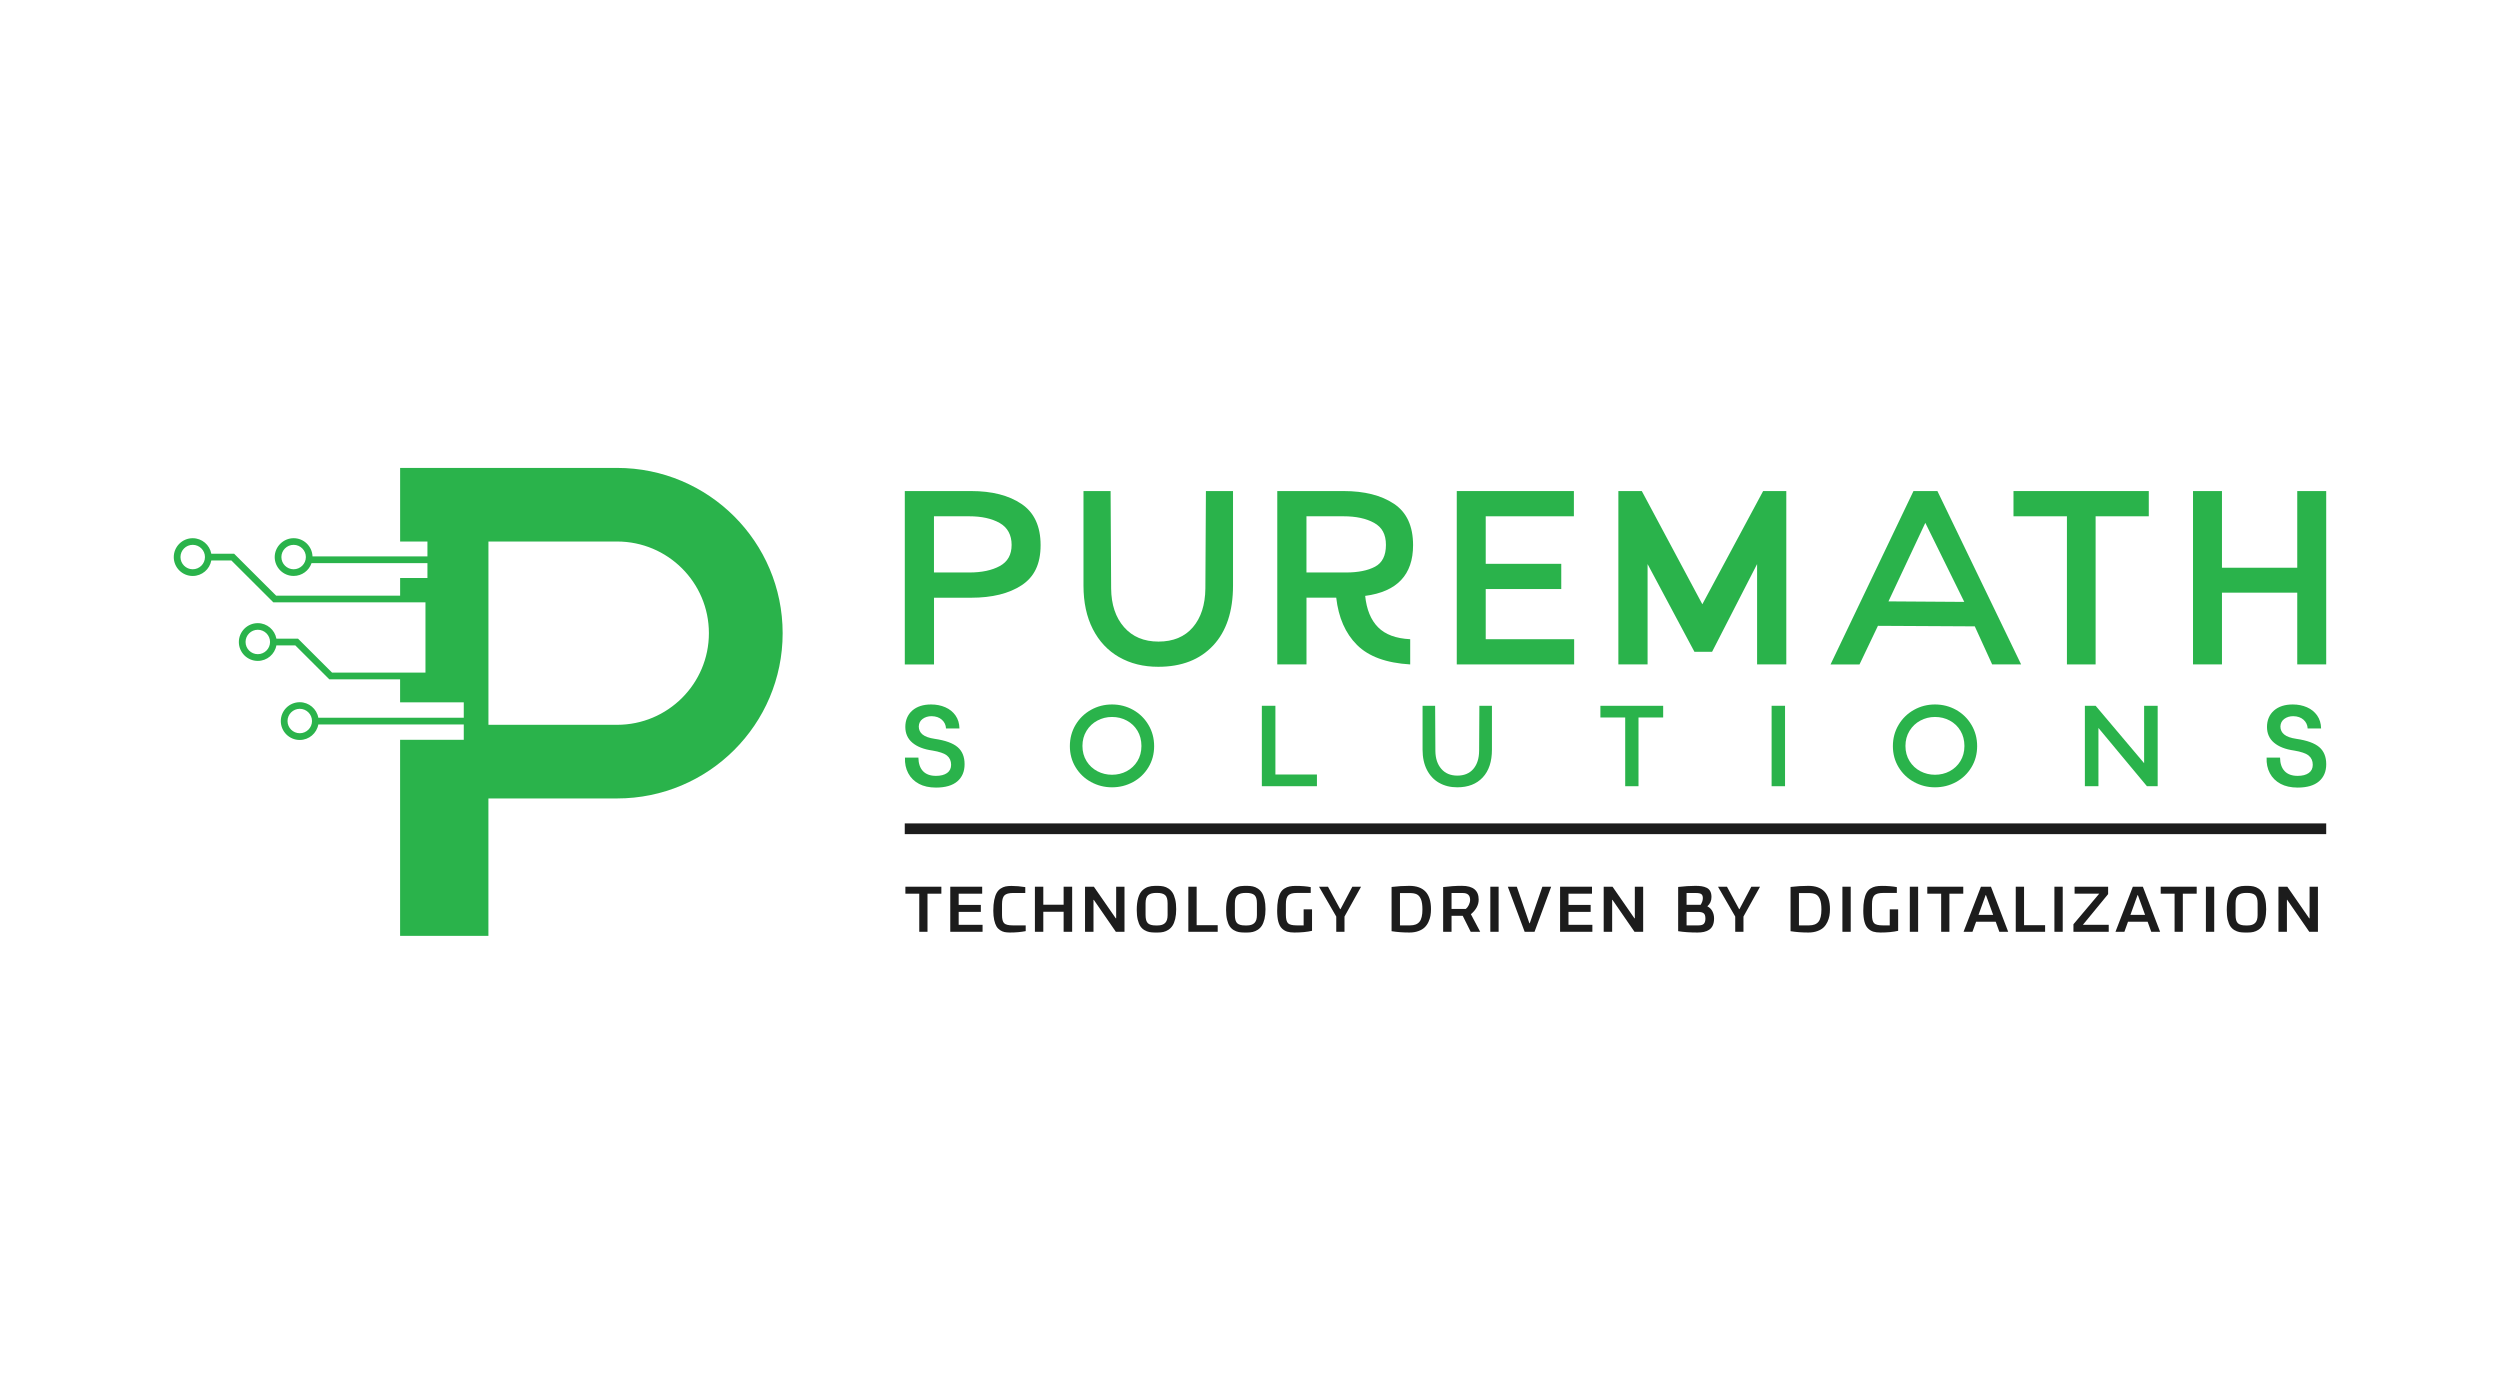 <svg width="187" height="104" viewBox="0 0 187 104" fill="none" xmlns="http://www.w3.org/2000/svg">
<g clip-path="url(#clip0_2307_1886)">
<path d="M67.676 36.731H72.638C74.201 36.731 75.456 37.052 76.409 37.695C77.361 38.336 77.837 39.365 77.837 40.779C77.837 42.193 77.365 43.153 76.42 43.776C75.475 44.398 74.215 44.71 72.64 44.71H69.864V49.7H67.679V36.731H67.676ZM72.5 42.822C73.433 42.822 74.193 42.662 74.784 42.34C75.375 42.02 75.669 41.492 75.669 40.759C75.669 40.025 75.37 39.453 74.773 39.118C74.176 38.783 73.417 38.618 72.499 38.618H69.861V42.822H72.499H72.5Z" fill="#2AB34B"/>
<path d="M83.704 49.15C82.863 48.665 82.21 47.968 81.744 47.057C81.279 46.147 81.045 45.063 81.045 43.806V36.731H83.073L83.113 44.021C83.125 45.227 83.448 46.189 84.078 46.91C84.708 47.631 85.567 47.991 86.658 47.991C87.749 47.991 88.617 47.634 89.227 46.92C89.836 46.206 90.148 45.24 90.162 44.021L90.202 36.731H92.23V43.804C92.23 45.729 91.734 47.223 90.744 48.283C89.752 49.344 88.383 49.876 86.639 49.876C85.523 49.876 84.545 49.633 83.705 49.148L83.704 49.15Z" fill="#2AB34B"/>
<path d="M95.537 36.731H100.499C102.061 36.731 103.317 37.049 104.27 37.684C105.221 38.319 105.698 39.351 105.698 40.779C105.698 42.994 104.503 44.258 102.115 44.572C102.22 45.593 102.541 46.377 103.08 46.92C103.618 47.464 104.419 47.761 105.483 47.813V49.699C103.698 49.594 102.372 49.109 101.505 48.244C100.638 47.379 100.12 46.202 99.95 44.708H97.725V49.699H95.54V36.731H95.537ZM100.676 42.822C101.582 42.822 102.308 42.678 102.851 42.39C103.395 42.102 103.668 41.558 103.668 40.759C103.668 39.96 103.373 39.436 102.782 39.109C102.192 38.782 101.43 38.618 100.499 38.618H97.723V42.822H100.676Z" fill="#2AB34B"/>
<path d="M108.966 36.731H117.727V38.618H111.132V42.174H116.782V44.06H111.132V47.813H117.747V49.699H108.966V36.731Z" fill="#2AB34B"/>
<path d="M121.054 36.731H122.807L127.335 45.199L131.883 36.731H133.615V49.699H131.43V42.193L128.063 48.756H126.744L123.239 42.193V49.699H121.054V36.731Z" fill="#2AB34B"/>
<path d="M143.127 36.731H144.918L151.18 49.699H149.014L147.714 46.851L140.469 46.812L139.091 49.7H136.925L143.127 36.733V36.731ZM146.928 45.022L144.014 39.109L141.257 44.983L146.928 45.022Z" fill="#2AB34B"/>
<path d="M154.606 38.618H150.609V36.731H160.729V38.618H156.752V49.699H154.606V38.618Z" fill="#2AB34B"/>
<path d="M164.037 36.731H166.203V42.468H171.834V36.731H174V49.699H171.834V44.334H166.203V49.699H164.037V36.731Z" fill="#2AB34B"/>
<path d="M68.734 58.628C68.381 58.439 68.115 58.174 67.935 57.835C67.754 57.496 67.674 57.106 67.692 56.668H68.696C68.703 57.112 68.819 57.452 69.043 57.685C69.268 57.919 69.591 58.035 70.011 58.035C70.364 58.035 70.641 57.963 70.842 57.821C71.043 57.679 71.143 57.472 71.143 57.206C71.143 56.914 71.041 56.685 70.837 56.518C70.633 56.351 70.267 56.226 69.737 56.139C69.098 56.049 68.601 55.855 68.248 55.556C67.895 55.259 67.718 54.863 67.718 54.371C67.718 53.878 67.892 53.454 68.239 53.149C68.587 52.846 69.055 52.694 69.646 52.694C70.036 52.694 70.391 52.764 70.71 52.904C71.03 53.044 71.284 53.249 71.474 53.52C71.663 53.79 71.76 54.114 71.767 54.491H70.762C70.749 54.23 70.648 54.013 70.456 53.839C70.265 53.665 70.007 53.576 69.684 53.57C69.422 53.57 69.198 53.639 69.013 53.775C68.828 53.912 68.731 54.102 68.725 54.344C68.725 54.587 68.819 54.787 69.008 54.941C69.198 55.096 69.499 55.204 69.913 55.265C70.71 55.381 71.282 55.587 71.63 55.885C71.978 56.182 72.151 56.609 72.151 57.161C72.151 57.713 71.969 58.135 71.607 58.447C71.245 58.756 70.713 58.911 70.013 58.911C69.513 58.911 69.087 58.817 68.734 58.63V58.628Z" fill="#2AB34B"/>
<path d="M81.611 58.495C81.127 58.231 80.741 57.863 80.456 57.392C80.169 56.922 80.026 56.395 80.026 55.811C80.026 55.228 80.168 54.697 80.451 54.221C80.735 53.743 81.119 53.37 81.602 53.099C82.086 52.828 82.611 52.694 83.178 52.694C83.746 52.694 84.277 52.83 84.758 53.099C85.239 53.37 85.622 53.743 85.904 54.221C86.188 54.697 86.329 55.228 86.329 55.811C86.329 56.395 86.188 56.922 85.904 57.392C85.62 57.863 85.238 58.231 84.754 58.495C84.269 58.759 83.744 58.891 83.178 58.891C82.613 58.891 82.095 58.758 81.611 58.495ZM81.272 56.931C81.476 57.259 81.747 57.511 82.086 57.688C82.424 57.865 82.788 57.952 83.178 57.952C83.569 57.952 83.94 57.865 84.274 57.688C84.609 57.511 84.877 57.259 85.078 56.931C85.279 56.602 85.379 56.226 85.379 55.8C85.379 55.375 85.28 54.988 85.083 54.66C84.885 54.331 84.619 54.078 84.283 53.898C83.948 53.718 83.58 53.629 83.178 53.629C82.777 53.629 82.424 53.72 82.086 53.898C81.747 54.077 81.476 54.333 81.272 54.665C81.069 54.996 80.967 55.375 80.967 55.799C80.967 56.222 81.069 56.601 81.272 56.929V56.931Z" fill="#2AB34B"/>
<path d="M94.386 52.792H95.4V57.933H98.507V58.808H94.386V52.791V52.792Z" fill="#2AB34B"/>
<path d="M107.641 58.554C107.251 58.331 106.948 58.005 106.732 57.583C106.516 57.161 106.408 56.657 106.408 56.075V52.794H107.348L107.367 56.175C107.373 56.734 107.522 57.181 107.815 57.516C108.107 57.851 108.506 58.016 109.011 58.016C109.516 58.016 109.92 57.851 110.204 57.519C110.487 57.187 110.632 56.74 110.638 56.174L110.657 52.792H111.597V56.074C111.597 56.967 111.367 57.66 110.907 58.152C110.448 58.645 109.812 58.891 109.003 58.891C108.486 58.891 108.031 58.778 107.643 58.553L107.641 58.554Z" fill="#2AB34B"/>
<path d="M121.564 53.668H119.71V52.794H124.405V53.668H122.56V58.809H121.565V53.668H121.564Z" fill="#2AB34B"/>
<path d="M132.516 52.792H133.521V58.809H132.516V52.792Z" fill="#2AB34B"/>
<path d="M143.172 58.495C142.688 58.231 142.302 57.863 142.017 57.392C141.732 56.922 141.588 56.395 141.588 55.811C141.588 55.228 141.729 54.697 142.013 54.221C142.295 53.743 142.679 53.37 143.163 53.099C143.647 52.828 144.172 52.694 144.738 52.694C145.304 52.694 145.838 52.83 146.32 53.099C146.801 53.37 147.183 53.743 147.465 54.221C147.749 54.697 147.89 55.228 147.89 55.811C147.89 56.395 147.749 56.922 147.465 57.392C147.182 57.863 146.798 58.231 146.315 58.495C145.831 58.759 145.305 58.891 144.738 58.891C144.171 58.891 143.655 58.758 143.172 58.495ZM142.834 56.931C143.038 57.259 143.309 57.511 143.647 57.688C143.986 57.865 144.349 57.952 144.738 57.952C145.127 57.952 145.5 57.865 145.834 57.688C146.167 57.511 146.437 57.259 146.638 56.931C146.838 56.602 146.939 56.226 146.939 55.8C146.939 55.375 146.84 54.988 146.642 54.66C146.445 54.331 146.178 54.078 145.843 53.898C145.508 53.718 145.139 53.629 144.738 53.629C144.337 53.629 143.984 53.72 143.647 53.898C143.309 54.077 143.038 54.333 142.834 54.665C142.63 54.996 142.528 55.375 142.528 55.799C142.528 56.222 142.63 56.601 142.834 56.929V56.931Z" fill="#2AB34B"/>
<path d="M155.949 52.792H156.753L160.38 57.086V52.792H161.394V58.809H160.59L156.963 54.452V58.809H155.949V52.792Z" fill="#2AB34B"/>
<path d="M170.583 58.628C170.231 58.439 169.964 58.174 169.784 57.835C169.604 57.496 169.524 57.106 169.543 56.668H170.547C170.553 57.112 170.669 57.452 170.895 57.685C171.119 57.919 171.444 58.035 171.864 58.035C172.216 58.035 172.494 57.963 172.694 57.821C172.895 57.679 172.995 57.472 172.995 57.206C172.995 56.914 172.893 56.685 172.69 56.518C172.486 56.351 172.119 56.226 171.589 56.139C170.95 56.049 170.453 55.855 170.1 55.556C169.746 55.259 169.571 54.863 169.571 54.371C169.571 53.878 169.745 53.454 170.091 53.149C170.439 52.846 170.906 52.694 171.497 52.694C171.887 52.694 172.241 52.764 172.561 52.904C172.881 53.044 173.135 53.249 173.324 53.52C173.514 53.79 173.61 54.114 173.618 54.491H172.613C172.6 54.23 172.498 54.013 172.307 53.839C172.114 53.665 171.857 53.576 171.535 53.57C171.273 53.57 171.049 53.639 170.864 53.775C170.679 53.912 170.582 54.102 170.575 54.344C170.575 54.587 170.669 54.787 170.859 54.941C171.047 55.096 171.35 55.204 171.763 55.265C172.561 55.381 173.133 55.587 173.481 55.885C173.828 56.182 174.002 56.609 174.002 57.161C174.002 57.713 173.82 58.135 173.458 58.447C173.096 58.756 172.564 58.911 171.864 58.911C171.365 58.911 170.937 58.817 170.585 58.63L170.583 58.628Z" fill="#2AB34B"/>
<path d="M46.157 35H29.929V40.505H31.972V41.619H23.376C23.349 40.864 22.727 40.257 21.963 40.257C21.2 40.257 20.548 40.89 20.548 41.669C20.548 42.448 21.183 43.081 21.963 43.081C22.586 43.081 23.116 42.678 23.304 42.12H31.972V43.236H29.929V44.555H20.655L17.514 41.42H15.806C15.686 40.76 15.108 40.258 14.414 40.258C13.633 40.258 12.998 40.892 12.998 41.671C12.998 42.45 13.633 43.083 14.414 43.083C15.108 43.083 15.686 42.581 15.806 41.921H17.305L20.446 45.055H31.825V50.313H24.84L22.294 47.773H20.674C20.555 47.114 19.976 46.611 19.282 46.611C18.501 46.611 17.866 47.245 17.866 48.024C17.866 48.803 18.501 49.436 19.282 49.436C19.976 49.436 20.555 48.934 20.674 48.274H22.087L24.633 50.814H29.927V52.536H34.69V53.687H23.811C23.692 53.027 23.114 52.525 22.42 52.525C21.639 52.525 21.004 53.158 21.004 53.937C21.004 54.716 21.639 55.35 22.42 55.35C23.114 55.35 23.692 54.848 23.811 54.188H34.69V55.336H29.927V70.005H36.533V59.724H46.155C52.996 59.724 58.542 54.191 58.542 47.364C58.543 40.534 52.998 35 46.157 35ZM21.963 42.581C21.459 42.581 21.048 42.171 21.048 41.667C21.048 41.164 21.459 40.754 21.963 40.754C22.468 40.754 22.879 41.164 22.879 41.667C22.879 42.171 22.468 42.581 21.963 42.581ZM14.415 42.581C13.911 42.581 13.5 42.171 13.5 41.667C13.5 41.164 13.911 40.754 14.415 40.754C14.92 40.754 15.331 41.164 15.331 41.667C15.331 42.171 14.92 42.581 14.415 42.581ZM19.283 48.932C18.779 48.932 18.368 48.523 18.368 48.019C18.368 47.515 18.779 47.106 19.283 47.106C19.788 47.106 20.199 47.515 20.199 48.019C20.199 48.523 19.788 48.932 19.283 48.932ZM22.423 54.846C21.918 54.846 21.507 54.436 21.507 53.933C21.507 53.429 21.918 53.019 22.423 53.019C22.927 53.019 23.338 53.429 23.338 53.933C23.338 54.436 22.927 54.846 22.423 54.846ZM53.026 47.361C53.026 51.145 49.951 54.216 46.157 54.216H36.535V40.505H46.157C49.95 40.505 53.026 43.574 53.026 47.361Z" fill="#2AB34B"/>
<path d="M67.676 61.991H174" stroke="#1C1C1C" stroke-width="0.8" stroke-miterlimit="10"/>
<path d="M69.377 66.848V69.698H68.761V66.848H67.723V66.326H70.414V66.848H69.377Z" fill="#1C1C1C"/>
<path d="M73.467 66.848H71.709V67.687H73.367V68.209H71.709V69.176H73.496V69.698H71.08V66.326H73.467V66.848Z" fill="#1C1C1C"/>
<path d="M74.95 68.425C74.95 68.743 75.005 68.954 75.113 69.06C75.221 69.166 75.434 69.218 75.754 69.218H76.723V69.648C76.367 69.719 75.973 69.753 75.542 69.753C75.389 69.753 75.254 69.74 75.138 69.717C75.022 69.693 74.909 69.645 74.801 69.573C74.693 69.501 74.602 69.406 74.533 69.287C74.464 69.168 74.406 69.01 74.364 68.814C74.322 68.619 74.299 68.389 74.299 68.123C74.299 67.815 74.323 67.548 74.368 67.324C74.414 67.1 74.475 66.92 74.552 66.786C74.629 66.651 74.727 66.545 74.848 66.465C74.969 66.385 75.091 66.334 75.215 66.307C75.339 66.281 75.484 66.268 75.654 66.268C75.991 66.268 76.337 66.298 76.691 66.356V66.795H75.782C75.467 66.795 75.249 66.856 75.13 66.977C75.011 67.097 74.951 67.318 74.951 67.638V68.427L74.95 68.425Z" fill="#1C1C1C"/>
<path d="M79.559 69.698V68.2H78.039V69.698H77.411V66.326H78.039V67.673H79.559V66.326H80.197V69.698H79.559Z" fill="#1C1C1C"/>
<path d="M83.489 68.686V66.326H84.112V69.698H83.465L81.812 67.302L81.793 67.316V69.698H81.16V66.326H81.821L83.46 68.691L83.489 68.686Z" fill="#1C1C1C"/>
<path d="M86.601 66.262C86.758 66.262 86.899 66.276 87.026 66.303C87.153 66.329 87.277 66.382 87.398 66.461C87.518 66.539 87.62 66.641 87.703 66.767C87.786 66.894 87.852 67.063 87.904 67.274C87.956 67.485 87.979 67.729 87.979 68.007C87.979 68.286 87.954 68.528 87.904 68.738C87.854 68.947 87.786 69.115 87.703 69.241C87.62 69.368 87.518 69.47 87.398 69.548C87.277 69.626 87.153 69.679 87.026 69.709C86.899 69.739 86.758 69.753 86.601 69.753H86.395C86.235 69.753 86.095 69.74 85.971 69.717C85.848 69.694 85.727 69.645 85.605 69.573C85.482 69.501 85.38 69.406 85.299 69.284C85.218 69.162 85.153 68.999 85.103 68.794C85.053 68.589 85.029 68.345 85.029 68.068C85.029 67.713 85.066 67.415 85.138 67.168C85.21 66.92 85.311 66.736 85.443 66.609C85.575 66.483 85.718 66.393 85.87 66.342C86.022 66.29 86.197 66.263 86.393 66.263H86.6L86.601 66.262ZM86.509 66.789C86.224 66.789 86.017 66.844 85.885 66.953C85.754 67.063 85.688 67.268 85.688 67.568V68.444C85.688 68.746 85.747 68.952 85.865 69.06C85.982 69.168 86.175 69.223 86.442 69.223H86.589C86.837 69.223 87.023 69.162 87.148 69.041C87.274 68.921 87.337 68.721 87.337 68.444V67.568C87.337 67.266 87.275 67.06 87.15 66.952C87.025 66.844 86.824 66.789 86.547 66.789H86.51H86.509Z" fill="#1C1C1C"/>
<path d="M88.888 69.698V66.326H89.509V69.204H91.084V69.698H88.89H88.888Z" fill="#1C1C1C"/>
<path d="M93.283 66.262C93.44 66.262 93.581 66.276 93.708 66.303C93.835 66.329 93.959 66.382 94.079 66.461C94.2 66.539 94.302 66.641 94.385 66.767C94.468 66.894 94.534 67.063 94.584 67.274C94.634 67.485 94.659 67.729 94.659 68.007C94.659 68.286 94.634 68.528 94.584 68.738C94.534 68.947 94.466 69.115 94.385 69.241C94.303 69.368 94.2 69.47 94.079 69.548C93.959 69.626 93.835 69.679 93.708 69.709C93.581 69.739 93.44 69.753 93.283 69.753H93.076C92.916 69.753 92.777 69.74 92.653 69.717C92.529 69.694 92.408 69.645 92.286 69.573C92.164 69.501 92.062 69.406 91.981 69.284C91.899 69.162 91.835 68.999 91.785 68.794C91.734 68.589 91.711 68.345 91.711 68.068C91.711 67.713 91.747 67.415 91.819 67.168C91.891 66.92 91.993 66.736 92.125 66.609C92.256 66.483 92.399 66.393 92.551 66.342C92.703 66.29 92.879 66.263 93.075 66.263H93.281L93.283 66.262ZM93.191 66.789C92.905 66.789 92.698 66.844 92.567 66.953C92.435 67.063 92.369 67.268 92.369 67.568V68.444C92.369 68.746 92.429 68.952 92.546 69.06C92.664 69.168 92.857 69.223 93.123 69.223H93.27C93.518 69.223 93.704 69.162 93.83 69.041C93.955 68.921 94.018 68.721 94.018 68.444V67.568C94.018 67.266 93.955 67.06 93.832 66.952C93.708 66.844 93.505 66.789 93.228 66.789H93.192H93.191Z" fill="#1C1C1C"/>
<path d="M96.184 68.425C96.184 68.742 96.239 68.954 96.347 69.06C96.455 69.166 96.67 69.218 96.988 69.218H97.512V68.017H98.14V69.625C97.773 69.711 97.331 69.753 96.817 69.753C96.609 69.753 96.433 69.731 96.289 69.689C96.145 69.647 96.013 69.567 95.892 69.453C95.772 69.338 95.681 69.171 95.621 68.951C95.562 68.73 95.532 68.455 95.532 68.121C95.532 67.81 95.554 67.543 95.598 67.319C95.642 67.096 95.701 66.917 95.776 66.783C95.852 66.648 95.951 66.542 96.074 66.464C96.198 66.385 96.327 66.334 96.458 66.306C96.59 66.278 96.748 66.265 96.932 66.265C97.356 66.265 97.728 66.296 98.043 66.357V66.792H97.015C96.7 66.792 96.482 66.853 96.363 66.974C96.244 67.094 96.184 67.314 96.184 67.635V68.423V68.425Z" fill="#1C1C1C"/>
<path d="M100.27 68.003L101.156 66.326H101.808L100.568 68.558V69.698H99.952V68.558L98.662 66.326H99.333L100.242 68.003H100.27Z" fill="#1C1C1C"/>
<path d="M104.09 69.653V66.345C104.527 66.29 104.97 66.262 105.417 66.262C106.497 66.262 107.038 66.842 107.038 68.003C107.038 68.176 107.025 68.341 106.999 68.492C106.972 68.644 106.923 68.8 106.85 68.96C106.776 69.12 106.682 69.254 106.564 69.368C106.447 69.482 106.292 69.573 106.096 69.645C105.9 69.717 105.674 69.753 105.42 69.753C104.942 69.753 104.499 69.72 104.088 69.653H104.09ZM104.718 66.798V69.218H105.48C105.801 69.218 106.035 69.127 106.18 68.946C106.326 68.764 106.398 68.456 106.398 68.023C106.398 67.702 106.362 67.451 106.289 67.269C106.215 67.088 106.113 66.964 105.981 66.898C105.85 66.833 105.671 66.8 105.444 66.8H104.718V66.798Z" fill="#1C1C1C"/>
<path d="M110.605 67.293C110.605 67.693 110.411 68.056 110.022 68.383L110.719 69.698H110.008L109.411 68.502H108.575V69.698H107.947V66.353C108.425 66.292 108.893 66.26 109.351 66.26C110.187 66.26 110.605 66.605 110.605 67.291V67.293ZM108.575 66.798V67.986H109.646C109.729 67.921 109.803 67.824 109.867 67.695C109.931 67.565 109.964 67.436 109.964 67.311C109.964 66.969 109.782 66.798 109.417 66.798H108.577H108.575Z" fill="#1C1C1C"/>
<path d="M111.476 69.698V66.326H112.097V69.698H111.476Z" fill="#1C1C1C"/>
<path d="M114.425 69.061L115.371 66.326H116.028L114.783 69.698H114.044L112.785 66.326H113.456L114.398 69.061H114.426H114.425Z" fill="#1C1C1C"/>
<path d="M119.081 66.848H117.323V67.687H118.981V68.209H117.323V69.176H119.109V69.698H116.694V66.326H119.081V66.848Z" fill="#1C1C1C"/>
<path d="M122.285 68.686V66.326H122.908V69.698H122.261L120.608 67.302L120.589 67.316V69.698H119.956V66.326H120.617L122.256 68.691L122.285 68.686Z" fill="#1C1C1C"/>
<path d="M127.708 67.792C127.878 67.878 128.005 68.003 128.088 68.167C128.172 68.331 128.212 68.511 128.212 68.703C128.212 68.908 128.179 69.082 128.114 69.224C128.048 69.367 127.955 69.475 127.836 69.55C127.717 69.625 127.588 69.678 127.451 69.707C127.313 69.737 127.156 69.753 126.977 69.753C126.418 69.753 125.933 69.72 125.526 69.653V66.345C125.991 66.29 126.422 66.262 126.82 66.262C127.001 66.262 127.156 66.271 127.286 66.292C127.416 66.312 127.54 66.35 127.657 66.406C127.775 66.462 127.864 66.548 127.925 66.662C127.987 66.776 128.018 66.922 128.018 67.096C128.018 67.383 127.914 67.615 127.706 67.792H127.708ZM127.208 67.677C127.317 67.513 127.372 67.344 127.372 67.174C127.372 67.036 127.336 66.939 127.262 66.883C127.189 66.827 127.057 66.798 126.868 66.798H126.156V67.677H127.208ZM126.156 68.209V69.218H127.051C127.244 69.218 127.378 69.177 127.452 69.094C127.526 69.011 127.565 68.883 127.565 68.71C127.565 68.508 127.52 68.375 127.43 68.309C127.341 68.244 127.201 68.211 127.015 68.211H126.156V68.209Z" fill="#1C1C1C"/>
<path d="M130.113 68.003L130.999 66.326H131.651L130.411 68.558V69.698H129.795V68.558L128.505 66.326H129.176L130.085 68.003H130.113Z" fill="#1C1C1C"/>
<path d="M133.933 69.653V66.345C134.37 66.29 134.814 66.262 135.261 66.262C136.34 66.262 136.881 66.842 136.881 68.003C136.881 68.176 136.869 68.341 136.842 68.492C136.815 68.644 136.767 68.8 136.693 68.96C136.619 69.12 136.525 69.254 136.408 69.368C136.29 69.482 136.135 69.573 135.939 69.645C135.743 69.717 135.518 69.753 135.264 69.753C134.786 69.753 134.342 69.72 133.931 69.653H133.933ZM134.561 66.798V69.218H135.323C135.645 69.218 135.878 69.127 136.024 68.946C136.17 68.764 136.242 68.456 136.242 68.023C136.242 67.702 136.206 67.451 136.132 67.269C136.058 67.088 135.956 66.964 135.825 66.898C135.693 66.833 135.514 66.8 135.287 66.8H134.561V66.798Z" fill="#1C1C1C"/>
<path d="M137.812 69.698V66.326H138.433V69.698H137.812Z" fill="#1C1C1C"/>
<path d="M140.025 68.425C140.025 68.742 140.08 68.954 140.188 69.06C140.296 69.166 140.511 69.218 140.829 69.218H141.353V68.017H141.981V69.625C141.614 69.711 141.172 69.753 140.658 69.753C140.45 69.753 140.274 69.731 140.13 69.689C139.986 69.647 139.854 69.567 139.734 69.453C139.613 69.338 139.522 69.171 139.463 68.951C139.403 68.73 139.373 68.455 139.373 68.121C139.373 67.81 139.395 67.543 139.439 67.319C139.483 67.096 139.542 66.917 139.618 66.783C139.693 66.648 139.792 66.542 139.915 66.464C140.039 66.385 140.168 66.334 140.299 66.306C140.431 66.278 140.589 66.265 140.773 66.265C141.198 66.265 141.569 66.296 141.884 66.357V66.792H140.856C140.541 66.792 140.323 66.853 140.204 66.974C140.085 67.094 140.025 67.314 140.025 67.635V68.423V68.425Z" fill="#1C1C1C"/>
<path d="M142.854 69.698V66.326H143.475V69.698H142.854Z" fill="#1C1C1C"/>
<path d="M145.815 66.848V69.698H145.199V66.848H144.161V66.326H146.852V66.848H145.815Z" fill="#1C1C1C"/>
<path d="M149.282 68.947H147.812L147.54 69.698H146.874L148.174 66.326H148.923L150.213 69.698H149.551L149.28 68.947H149.282ZM148.525 66.955L147.992 68.434H149.089L148.551 66.955H148.523H148.525Z" fill="#1C1C1C"/>
<path d="M150.779 69.698V66.326H151.399V69.204H152.974V69.698H150.78H150.779Z" fill="#1C1C1C"/>
<path d="M153.67 69.698V66.326H154.291V69.698H153.67Z" fill="#1C1C1C"/>
<path d="M155.093 69.698V69.135L157.021 66.848H155.18V66.326H157.687V66.88L155.8 69.176H157.733V69.698H155.092H155.093Z" fill="#1C1C1C"/>
<path d="M160.645 68.947H159.175L158.904 69.698H158.237L159.537 66.326H160.286L161.576 69.698H160.914L160.643 68.947H160.645ZM159.888 66.955L159.355 68.434H160.452L159.914 66.955H159.886H159.888Z" fill="#1C1C1C"/>
<path d="M163.275 66.848V69.698H162.659V66.848H161.621V66.326H164.312V66.848H163.275Z" fill="#1C1C1C"/>
<path d="M165.002 69.698V66.326H165.623V69.698H165.002Z" fill="#1C1C1C"/>
<path d="M168.134 66.262C168.29 66.262 168.431 66.276 168.558 66.303C168.685 66.329 168.809 66.382 168.93 66.461C169.05 66.539 169.152 66.641 169.235 66.767C169.318 66.894 169.384 67.063 169.434 67.274C169.485 67.485 169.51 67.729 169.51 68.007C169.51 68.286 169.485 68.528 169.434 68.738C169.384 68.947 169.317 69.115 169.235 69.241C169.154 69.368 169.05 69.47 168.93 69.548C168.809 69.626 168.685 69.679 168.558 69.709C168.431 69.739 168.29 69.753 168.134 69.753H167.927C167.767 69.753 167.627 69.74 167.503 69.717C167.38 69.694 167.259 69.645 167.137 69.573C167.014 69.501 166.913 69.406 166.831 69.284C166.75 69.162 166.685 68.999 166.635 68.794C166.585 68.589 166.562 68.345 166.562 68.068C166.562 67.713 166.598 67.415 166.67 67.168C166.742 66.92 166.844 66.736 166.975 66.609C167.107 66.483 167.25 66.393 167.402 66.342C167.554 66.29 167.729 66.263 167.925 66.263H168.132L168.134 66.262ZM168.041 66.789C167.756 66.789 167.549 66.844 167.417 66.953C167.286 67.063 167.22 67.268 167.22 67.568V68.444C167.22 68.746 167.279 68.952 167.397 69.06C167.514 69.168 167.707 69.223 167.974 69.223H168.121C168.369 69.223 168.555 69.162 168.681 69.041C168.806 68.921 168.869 68.721 168.869 68.444V67.568C168.869 67.266 168.806 67.06 168.682 66.952C168.558 66.844 168.356 66.789 168.079 66.789H168.043H168.041Z" fill="#1C1C1C"/>
<path d="M172.757 68.686V66.326H173.381V69.698H172.734L171.08 67.302L171.061 67.316V69.698H170.428V66.326H171.09L172.729 68.691L172.757 68.686Z" fill="#1C1C1C"/>
</g>
<defs>
<clipPath id="clip0_2307_1886">
<rect width="161" height="35" fill="white" transform="translate(13 35)"/>
</clipPath>
</defs>
</svg>
